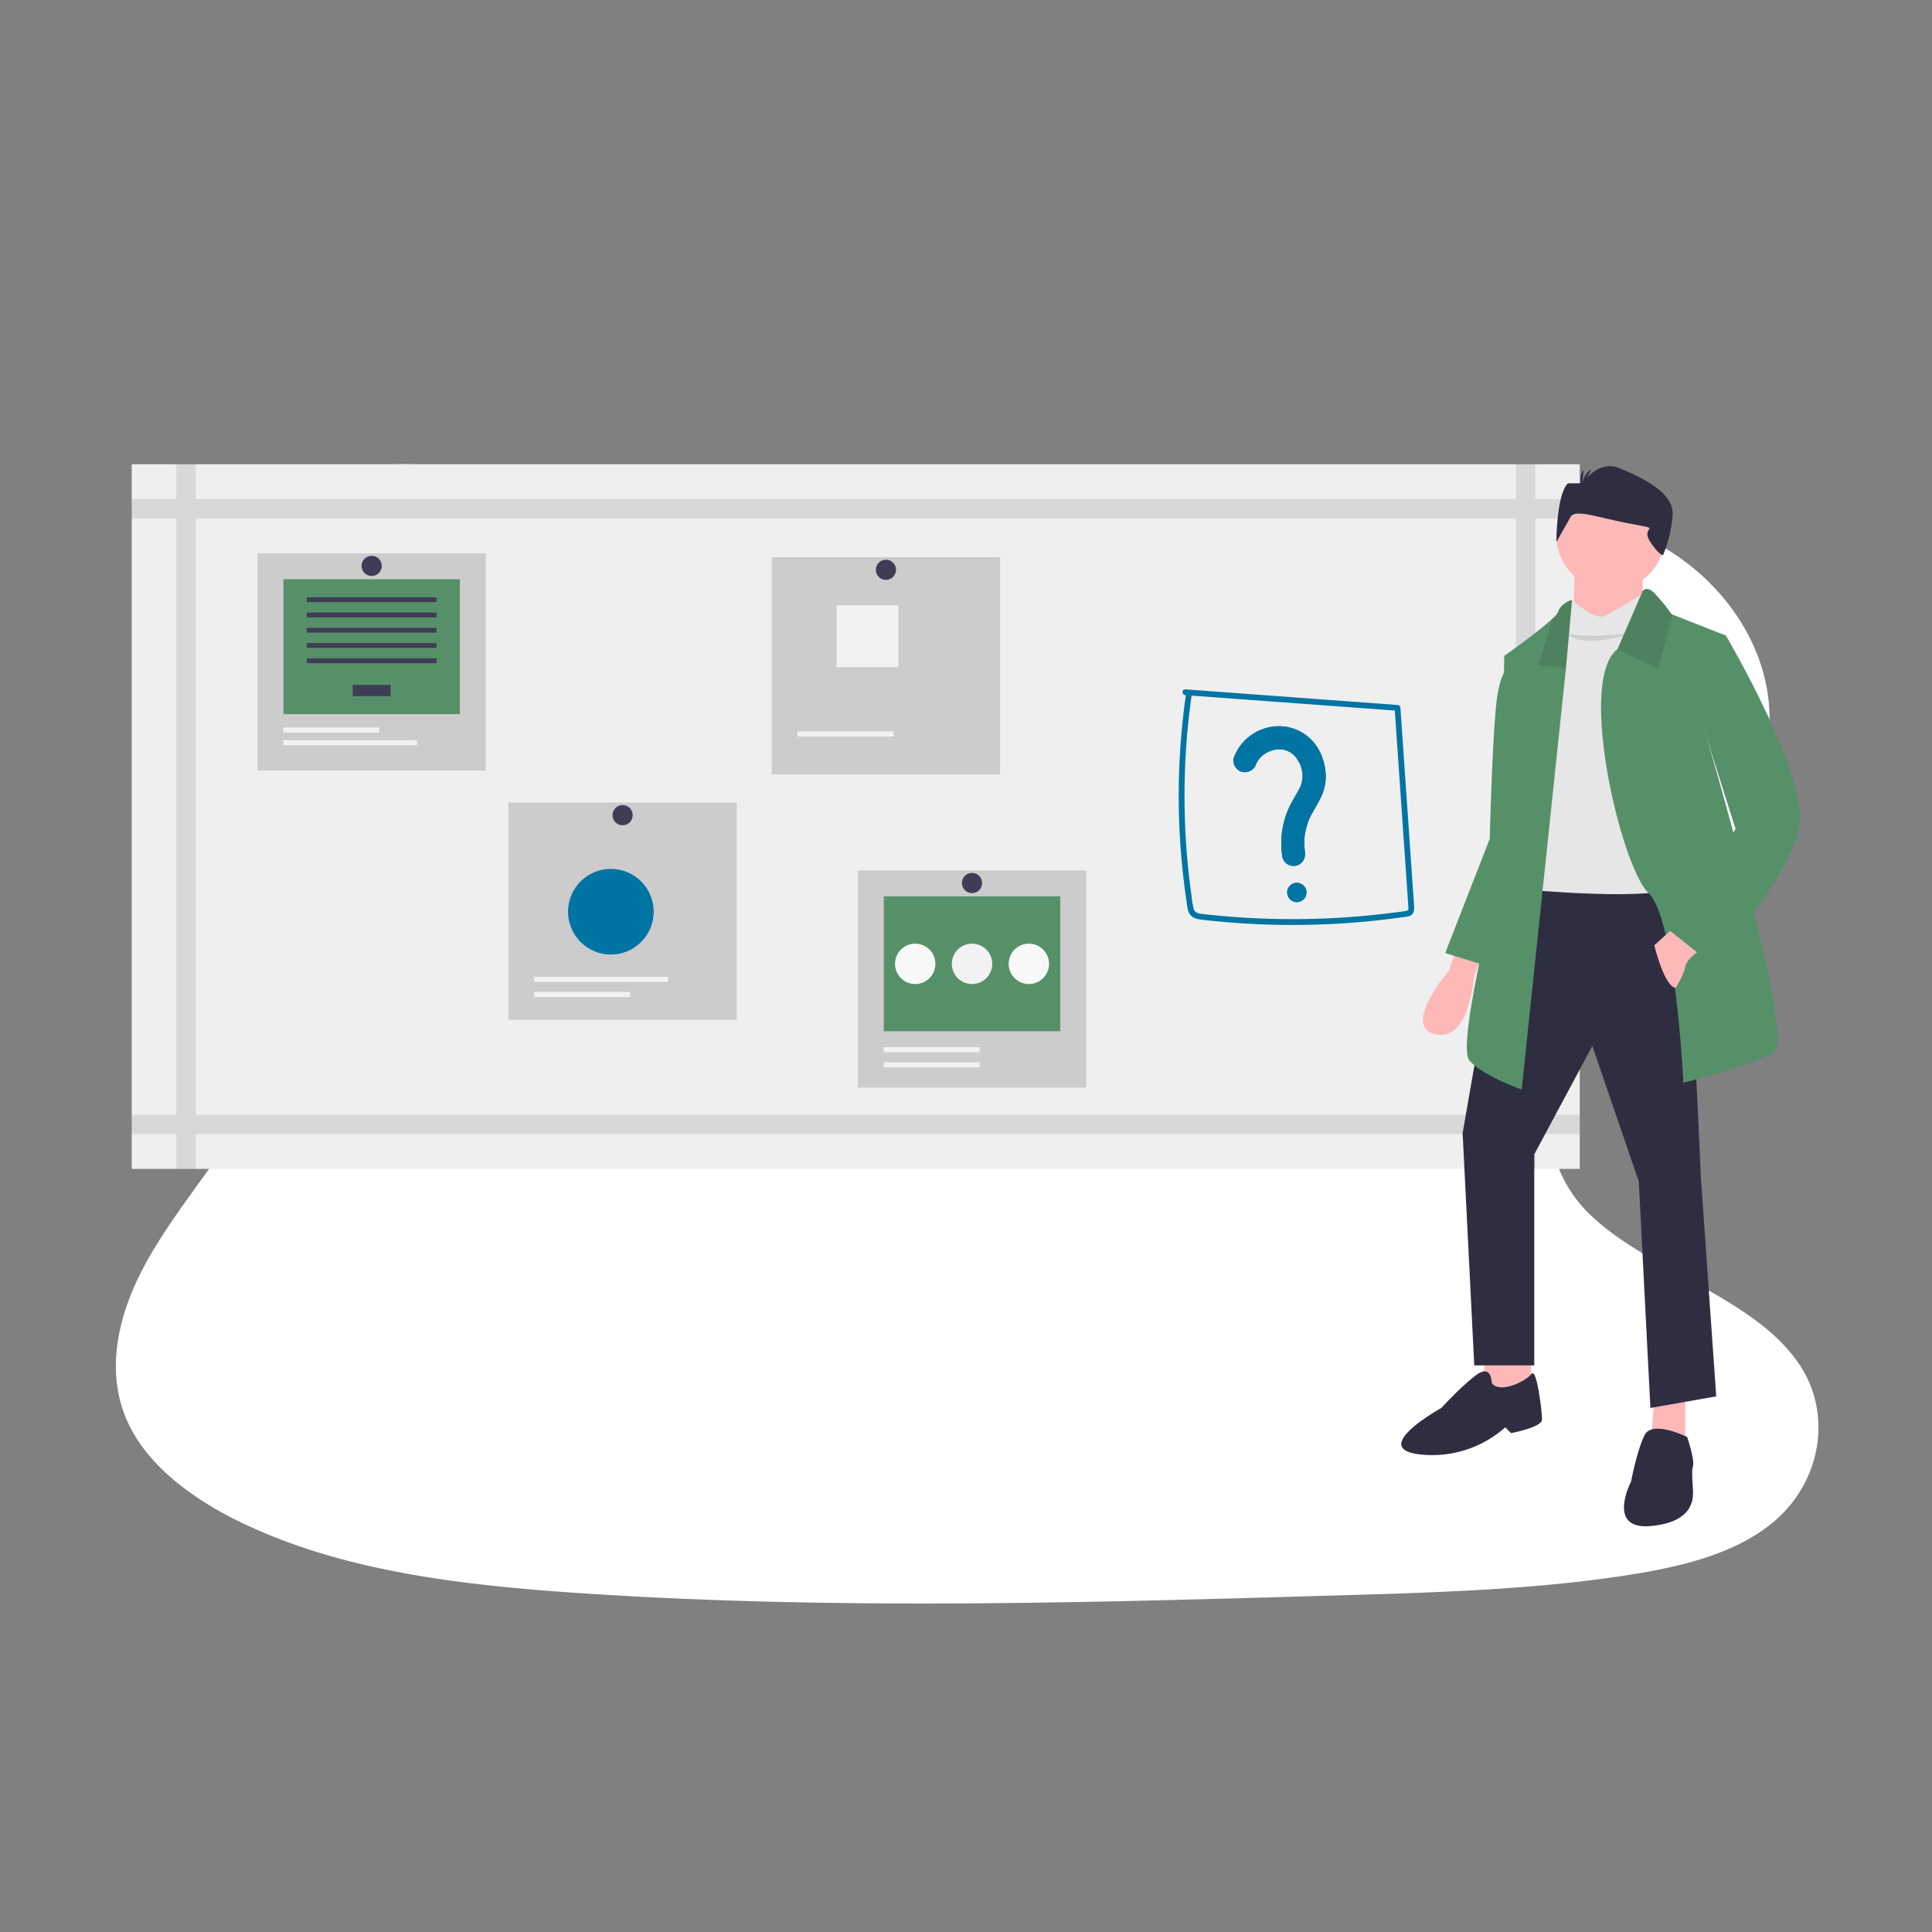 <svg xmlns="http://www.w3.org/2000/svg" xmlns:xlink="http://www.w3.org/1999/xlink" width="800" height="800" viewBox="0 0 800 800">
  <rect x="0" y="0" width="800" height="800" fill="#808080" stroke="none"/>
  <defs>
    <clipPath id="clip-_85">
      <rect width="800" height="800"/>
    </clipPath>
  </defs>
  <g id="_85" data-name="85" clip-path="url(#clip-_85)">
    <g id="Group_232" data-name="Group 232">
      <g id="Component_1_97" data-name="Component 1 – 97" transform="translate(48 192.233)">
        <path id="Path_168" data-name="Path 168" d="M798.2,560.6c-7.681,6.368-16.954,10.907-26.968,14.266q-2.186.747-4.434,1.4c-3.868,1.152-7.828,2.151-11.822,3.024-1.969.44-3.952.845-5.935,1.222-3.373.649-6.759,1.229-10.125,1.76-12.492,1.962-25.068,3.415-37.707,4.518q-5.845.517-11.7.929l-1.557.112-2.793.189-1.718.112c-2.612.175-5.223.328-7.828.475-10.439.587-20.893,1.013-31.346,1.4-7.681.265-15.285.489-22.924.7l-15.537.454-4.015.119-1.76.049q-6.9.209-13.812.4l-1.3.035-4.05.119-7.681.209-2.29.063-2.095.056c-48.761,1.313-97.557,2.269-146.289,1.857q-5.852-.042-11.7-.126c-36.185-.468-72.328-1.732-108.408-4.19-12.681-.866-25.445-1.913-38.14-3.359q-5.866-.663-11.7-1.445c-31.185-4.19-61.6-11.256-88.849-24.44-20.522-9.951-39.467-24.1-47.413-42.937-8.023-19.007-3.778-40.354,5.384-58.984s22.945-35.326,34.83-52.832c4.085-6.026,7.946-12.3,11.445-18.756.209-.391.426-.789.628-1.18q2.688-5.049,5.07-10.223h0q2.262-4.93,4.19-9.957.58-1.5,1.11-3c.042-.112.084-.223.119-.335s.091-.251.133-.377a129.277,129.277,0,0,0,5.265-19.461l.168-.922c.077-.44.154-.873.223-1.313s.133-.817.2-1.229h0a96.363,96.363,0,0,0,1.082-18.749v-.7a79.561,79.561,0,0,0-1.047-9.587h0c-.042-.272-.084-.538-.14-.8a75.079,75.079,0,0,0-3.68-13.337c-.07-.189-.147-.384-.223-.58a.784.784,0,0,0-.1-.258c-.524-1.334-1.082-2.653-1.7-3.973h0c-.1-.223-.209-.454-.314-.7h0c-.2-.426-.4-.852-.621-1.271h0q-1.473-3.01-3.282-5.942c-1.4-2.325-2.982-4.6-4.609-6.836l-.23-.314-.189-.265c-2.137-2.912-4.371-5.775-6.55-8.666-1.711-2.255-3.387-4.525-4.958-6.836l-.279-.419a69.654,69.654,0,0,1-5.083-8.749c-.293-.621-.58-1.243-.845-1.871-.475-1.1-.915-2.214-1.306-3.331-5.363-15.153-3.736-31.7-1.159-47.483,3.82-23.448,10.928-48.719,32.931-63.355,19.21-12.785,45.207-14.28,69.828-11.172,3.945.489,7.849,1.1,11.7,1.795l2.095.4c31.143,5.97,60.6,16.542,89.687,27.861,6.794,2.646,13.575,5.335,20.348,8.009Q384.373,165,392.32,168.1q9.182,3.575,18.5,6.983,5.824,2.137,11.7,4.19,9.42,3.275,18.965,6.222,6.759,2.095,13.589,3.945c21.647,5.893,43.852,9.978,66.581,10.767a203.394,203.394,0,0,0,51.54-4.776c3.945-.894,7.856-1.92,11.7-3.079a152.22,152.22,0,0,0,15.781-5.719c12.995-5.586,24.677-12.96,33.922-22.345l.077-.077c13.693-13.889,33.769-20.948,54.8-22.128a114.611,114.611,0,0,1,11.7-.063,116.1,116.1,0,0,1,42.372,9.916c33.266,15.083,54.78,47.015,53.16,78.905-2.353,46.422-47.106,82.055-73.808,122.667-1.885,2.863-3.68,5.817-5.349,8.833-.615,1.1-1.2,2.214-1.774,3.331-6.578,12.848-10.53,26.723-8.379,40.053a42.77,42.77,0,0,0,1.7,6.92c.328.985.7,1.969,1.11,2.947A54.81,54.81,0,0,0,724.093,434.6a94.977,94.977,0,0,0,8.54,6.941c24.915,18.113,61,29.537,76.943,54.284C822.913,516.348,817.983,544.174,798.2,560.6Z" transform="translate(-112.078 -122.422)" fill="#fff"/>
      </g>
      <g id="Group_231" data-name="Group 231" transform="translate(54.55 192.233)">
        <rect id="Rectangle_284" data-name="Rectangle 284" width="599.594" height="291.781" fill="#efefef"/>
        <path id="Path_2922" data-name="Path 2922" d="M681.145,142.445v-8.016H662.708V120h-8.016v14.429H108V120H99.987v14.429H81.551v8.016H99.987V389.336H81.551v8.016H99.987v14.429H108V397.352H654.692v14.429h8.016V397.352h18.437v-8.016H662.708V142.445ZM654.692,389.336H108V142.445H654.692Z" transform="translate(-81.551 -120)" opacity="0.1"/>
        <rect id="Rectangle_285" data-name="Rectangle 285" width="94.541" height="89.93" transform="translate(265.019 38.477)" fill="#ccc"/>
        <rect id="Rectangle_287" data-name="Rectangle 287" width="25.611" height="25.611" transform="translate(291.837 58.401)" fill="#f2f2f2"/>
        <rect id="Rectangle_288" data-name="Rectangle 288" width="39.737" height="2.091" transform="translate(275.69 110.63)" fill="#f2f2f2"/>
        <circle id="Ellipse_634" data-name="Ellipse 634" cx="4.183" cy="4.183" r="4.183" transform="translate(308.106 39.522)" fill="#3f3d56"/>
        <rect id="Rectangle_289" data-name="Rectangle 289" width="94.541" height="89.93" transform="translate(300.675 168.183)" fill="#ccc"/>
        <rect id="Rectangle_290" data-name="Rectangle 290" width="73.055" height="55.865" transform="translate(311.418 178.926)" fill="#569069"/>
        <rect id="Rectangle_291" data-name="Rectangle 291" width="39.737" height="2.091" transform="translate(311.346 241.383)" fill="#f2f2f2"/>
        <rect id="Rectangle_292" data-name="Rectangle 292" width="39.737" height="2.091" transform="translate(311.346 247.657)" fill="#f2f2f2"/>
        <circle id="Ellipse_635" data-name="Ellipse 635" cx="8.366" cy="8.366" r="8.366" transform="translate(316.052 198.509)" fill="#f8f8f8"/>
        <circle id="Ellipse_636" data-name="Ellipse 636" cx="8.366" cy="8.366" r="8.366" transform="translate(339.58 198.509)" fill="#f2f2f2"/>
        <circle id="Ellipse_637" data-name="Ellipse 637" cx="8.366" cy="8.366" r="8.366" transform="translate(363.108 198.509)" fill="#f8f8f8"/>
        <circle id="Ellipse_638" data-name="Ellipse 638" cx="4.183" cy="4.183" r="4.183" transform="translate(343.763 169.229)" fill="#3f3d56"/>
        <rect id="Rectangle_293" data-name="Rectangle 293" width="94.541" height="89.93" transform="translate(155.985 140.084)" fill="#ccc"/>
        <circle id="Ellipse_639" data-name="Ellipse 639" cx="17.737" cy="17.737" r="17.737" transform="translate(180.655 167.553)" fill="#0075a3"/>
        <rect id="Rectangle_295" data-name="Rectangle 295" width="39.737" height="2.091" transform="translate(166.656 218.513)" fill="#f2f2f2"/>
        <rect id="Rectangle_296" data-name="Rectangle 296" width="55.422" height="2.091" transform="translate(166.656 212.238)" fill="#f2f2f2"/>
        <circle id="Ellipse_640" data-name="Ellipse 640" cx="4.183" cy="4.183" r="4.183" transform="translate(199.073 141.13)" fill="#3f3d56"/>
        <rect id="Rectangle_297" data-name="Rectangle 297" width="94.541" height="89.93" transform="translate(52.075 36.873)" fill="#ccc"/>
        <rect id="Rectangle_298" data-name="Rectangle 298" width="73.055" height="55.865" transform="translate(62.818 47.617)" fill="#569069"/>
        <rect id="Rectangle_299" data-name="Rectangle 299" width="15.716" height="4.657" transform="translate(91.487 91.351)" fill="#3f3d56"/>
        <rect id="Rectangle_300" data-name="Rectangle 300" width="53.716" height="1.996" transform="translate(72.487 55.09)" fill="#3f3d56"/>
        <rect id="Rectangle_301" data-name="Rectangle 301" width="53.716" height="1.996" transform="translate(72.487 61.411)" fill="#3f3d56"/>
        <rect id="Rectangle_302" data-name="Rectangle 302" width="53.716" height="1.996" transform="translate(72.487 67.731)" fill="#3f3d56"/>
        <rect id="Rectangle_303" data-name="Rectangle 303" width="53.716" height="1.996" transform="translate(72.487 74.052)" fill="#3f3d56"/>
        <rect id="Rectangle_304" data-name="Rectangle 304" width="53.716" height="1.996" transform="translate(72.487 80.373)" fill="#3f3d56"/>
        <rect id="Rectangle_305" data-name="Rectangle 305" width="39.737" height="2.091" transform="translate(62.746 109.027)" fill="#f2f2f2"/>
        <rect id="Rectangle_306" data-name="Rectangle 306" width="55.422" height="2.091" transform="translate(62.746 114.255)" fill="#f2f2f2"/>
        <circle id="Ellipse_641" data-name="Ellipse 641" cx="4.183" cy="4.183" r="4.183" transform="translate(95.162 37.919)" fill="#3f3d56"/>
        <path id="Path_2925" data-name="Path 2925" d="M734.956,262.3l68.469,5.031,19.363,1.423-1.2-1.2,3.636,52.6,1.818,26.3c.073,1.063.149,2.125.22,3.188.059.884.3,1.735-.744,1.953-2.081.434-4.248.614-6.356.88q-6.428.811-12.885,1.365a326.537,326.537,0,0,1-51.775.325q-6.462-.473-12.9-1.2c-1.6-.181-3.578-.249-4.161-2.039a35.029,35.029,0,0,1-.976-5.859q-1.816-12.8-2.475-25.729a295.221,295.221,0,0,1,1.819-51.478q.387-3.136.845-6.263c.221-1.514-2.1-2.167-2.319-.639a297.665,297.665,0,0,0-2.971,53.306q.466,13.374,2.141,26.67.424,3.358.921,6.706c.264,1.776.329,3.871,1.386,5.4,1.02,1.473,2.733,1.945,4.416,2.169,2.142.286,4.3.49,6.45.7a326.379,326.379,0,0,0,53.727.795q6.758-.458,13.493-1.2,3.318-.364,6.628-.8,1.62-.211,3.238-.437a14.9,14.9,0,0,0,2.976-.518c2.026-.73,2.025-2.685,1.9-4.506l-.468-6.774-.937-13.548-3.774-54.592-.468-6.774a1.238,1.238,0,0,0-1.2-1.2l-68.469-5.031L734.956,259.9c-1.544-.113-1.537,2.292,0,2.4Z" transform="translate(-298.66 -166.681)" fill="#0075a3"/>
        <path id="Path_2926" data-name="Path 2926" d="M775.62,298.338c.346-.918-.524,1.059-.087.184.116-.232.224-.467.348-.7a13.287,13.287,0,0,1,.813-1.321c.3-.423.744-.586-.129.149a6.264,6.264,0,0,0,.506-.587,14.812,14.812,0,0,1,1.3-1.261c.33-.283.954-.524-.163.1.221-.124.426-.309.636-.451q.649-.436,1.338-.807.345-.186.7-.354c.4-.191,1.066-.257-.193.065.54-.138,1.063-.394,1.6-.547q.689-.2,1.393-.329c.419-.079,1.181-.019-.252.014.256-.006.518-.055.774-.073a14.616,14.616,0,0,1,1.552-.023c.259.01.515.036.773.051.857.051-1.3-.238,0,.009a13.1,13.1,0,0,1,1.505.38,5.737,5.737,0,0,0,.737.258l-.665-.287q.245.106.485.223a13.394,13.394,0,0,1,1.386.775c.222.142.435.3.653.445.685.466-.917-.784.053.067q.494.433.948.91.272.286.53.586c.289.336.509.95-.093-.15.551,1.007,1.24,1.921,1.759,2.959.443.886-.4-1.1-.067-.168.091.251.188.5.274.753q.257.76.443,1.542c.124.522.185,1.054.3,1.577-.315-1.437-.085-.606-.054-.215q.042.533.051,1.068.011.667-.032,1.334c-.017.26-.075.537-.072.8-.018-1.349.1-.677.014-.224a15.078,15.078,0,0,1-.373,1.555q-.114.384-.249.762-.12.335-.253.665.388-.9.062-.172c-1.328,2.656-2.983,5.133-4.289,7.8a35.583,35.583,0,0,0-3.118,21.43,4.812,4.812,0,0,0,2.21,2.874,4.911,4.911,0,0,0,3.706.485c2.711-.877,3.777-3.244,3.359-5.916-.147-.941.077.839-.019-.108-.041-.406-.083-.812-.111-1.22q-.086-1.222-.07-2.448.014-1.05.1-2.1a6.221,6.221,0,0,1,.126-1.219s-.155.967-.05.412c.043-.229.074-.461.115-.691a29.706,29.706,0,0,1,1.194-4.567c.115-.331.242-.657.363-.985.321-.867-.334.7.054-.143.346-.748.7-1.486,1.1-2.211,1.656-3.042,3.528-5.892,4.735-9.163a19.228,19.228,0,0,0,1.067-8.016c-.446-5.609-2.825-11.3-7.257-14.933a18.928,18.928,0,0,0-16.722-3.81,19.994,19.994,0,0,0-14.02,12.407c-.888,2.359.986,5.376,3.359,5.916a4.941,4.941,0,0,0,5.916-3.359Z" transform="translate(-309.982 -174.325)" fill="#0075a3"/>
        <path id="Path_2927" data-name="Path 2927" d="M803.594,388.112a4,4,0,1,0-4-4A4.043,4.043,0,0,0,803.594,388.112Z" transform="translate(-321.153 -206.797)" fill="#0075a3"/>
        <path id="Path_2929" data-name="Path 2929" d="M897.994,420.156l-3.206,9.619s-20.04,23.246-5.611,26.453,16.032-24.849,16.032-24.849l4.008-8.016Z" transform="translate(-349.302 -220.158)" fill="#ffb8b8"/>
        <path id="Path_2930" data-name="Path 2930" d="M925.062,245.715s-4.81-.8-6.413,18.437-2.4,52.905-2.4,52.905l-18.437,47.294,23.246,7.214,11.222-53.707Z" transform="translate(-353.925 -161.948)" fill="#569069"/>
        <path id="Path_2931" data-name="Path 2931" d="M840.317,555.2l-2.4,15.231h21.643l-.8-15.231Z" transform="translate(-279.6 -185.263)" fill="#ffb8b8"/>
        <path id="Path_2932" data-name="Path 2932" d="M945.382,579.66l-1.6,20.842,14.429,1.6V578.057Z" transform="translate(-314.926 -192.89)" fill="#ffb8b8"/>
        <path id="Path_2933" data-name="Path 2933" d="M927.072,376.49,908.635,482.3l4.81,96.192h24.849V491.119l24.048-44.889,19.238,56.111,4.81,93.787,27.254-4.81-6.411-91.382s-4.81-121.843-9.619-123.446S927.072,376.49,927.072,376.49Z" transform="translate(-357.538 -205.35)" fill="#2f2e41"/>
        <path id="Path_2934" data-name="Path 2934" d="M907.938,688.464s0-8.016-6.413-3.206S887.1,698.884,887.1,698.884s-30.461,16.834-8.818,19.238a45.47,45.47,0,0,0,35.27-11.222l2.4,2.4s12.826-2.4,12.826-5.611a61.893,61.893,0,0,0-.8-8.016s-1.686-13.6-3.649-10.806S911.145,693.273,907.938,688.464Z" transform="translate(-344.817 -308.106)" fill="#2f2e41"/>
        <path id="Path_2935" data-name="Path 2935" d="M1035.078,722.791s-14.429-7.214-17.635-.8-5.611,19.238-5.611,19.238-10.423,20.04,8.014,18.437,17.635-12.024,17.635-14.429-.8-8.016,0-10.421S1035.078,722.791,1035.078,722.791Z" transform="translate(-390.994 -319.99)" fill="#2f2e41"/>
        <circle id="Ellipse_642" data-name="Ellipse 642" cx="22.445" cy="22.445" r="22.445" transform="translate(589.974 7.214)" fill="#ffb8b8"/>
        <path id="Path_2936" data-name="Path 2936" d="M896.458,60.753l-.8,28.857,28.857-2.4V60.753Z" transform="translate(-298.869 -20.272)" fill="#ffb8b8"/>
        <path id="Path_2937" data-name="Path 2937" d="M996.025,198.8S982.4,207.617,978.39,209.22s-12.826-6.413-12.826-6.413-2.4,1.6-2.4,3.206-1.6,8.016-1.6,8.016L942.32,277.355l1.6,44.889s58.517,5.611,64.929-1.6-3.206-110.62-3.206-110.62Z" transform="translate(-368.778 -146.294)" fill="#e6e6e6"/>
        <path id="Path_2938" data-name="Path 2938" d="M1002.458,224.062s-21.643,8.016-28.857.8C973.6,224.864,984.02,227.268,1002.458,224.062Z" transform="translate(-379.216 -154.724)" opacity="0.1"/>
        <path id="Path_2939" data-name="Path 2939" d="M1066.4,389.145c-8.818,5.611-37.675,12.826-37.675,12.826s-3.15-67.855-14.429-78.556c-11.214-10.653-29.523-87.454-13.058-100.809a2.472,2.472,0,0,1,.233-.192l10.421-24.048s1.6-2.4,4.81.8a87.536,87.536,0,0,1,7.214,8.818l.457.184,21.988,8.633-8.818,39.278S1075.217,383.534,1066.4,389.145Z" transform="translate(-386.243 -145.861)" fill="#569069"/>
        <path id="Path_2940" data-name="Path 2940" d="M1027.664,208.169l-6.068,22.26-17.066-7.824a2.488,2.488,0,0,1,.233-.192l10.421-24.048s1.6-2.4,4.809.8a87.522,87.522,0,0,1,7.214,8.818Z" transform="translate(-389.537 -145.861)" opacity="0.1"/>
        <path id="Path_2941" data-name="Path 2941" d="M954.8,204.212l-2.4,27.254-.128,1.242L933.957,407.016s-16.032-5.611-21.643-12.024,12.826-77.755,12.826-77.755l1.6-89.779s14.22-10.012,20.032-15.511a8.975,8.975,0,0,0,2.413-2.926C949.989,205.815,954.8,204.212,954.8,204.212Z" transform="translate(-358.411 -148.1)" fill="#569069"/>
        <path id="Path_2942" data-name="Path 2942" d="M969.581,204.212l-2.4,27.254-.128,1.242-11.495-1.643,6-19.118a8.975,8.975,0,0,0,2.413-2.926C964.771,205.815,969.581,204.212,969.581,204.212Z" transform="translate(-373.194 -148.1)" opacity="0.1"/>
        <path id="Path_2943" data-name="Path 2943" d="M1036.554,406.923l-8.818,8.016s4.008,16.834,8.818,17.635c0,0,3.206-4.81,4.008-8.818s8.016-8.016,8.016-8.016Z" transform="translate(-397.28 -215.742)" fill="#ffb8b8"/>
        <path id="Path_2944" data-name="Path 2944" d="M1048.983,224.062l10.421,1.6s34.469,58.516,30.461,79.358-36.072,56.913-36.072,56.913l-20.04-16.032,29.659-40.08-15.228-48.1Z" transform="translate(-399.288 -154.724)" fill="#569069"/>
        <path id="Path_2945" data-name="Path 2945" d="M966.906,152.582s0-19.794,4.81-24.292h5.772s6.734-9.9,15.392-6.3,23.088,9.9,22.126,19.794a54.187,54.187,0,0,1-3.962,16.292s-1.6,0-5.177-5.38c-4.775-7.189,6.253-4.948-8.177-7.648s-23.088-6.3-25.012-2.7S966.906,152.582,966.906,152.582Z" transform="translate(-376.982 -120.402)" fill="#2f2e41"/>
        <path id="Path_2946" data-name="Path 2946" d="M982.645,130.333s.769-5.785,3.933-7.03Z" transform="translate(-382.234 -121.102)" fill="#2f2e41"/>
        <path id="Path_2947" data-name="Path 2947" d="M982.361,131.625s-1.606-5.61.8-8.016Z" transform="translate(-381.964 -121.204)" fill="#2f2e41"/>
      </g>
      <path id="Path_3712" data-name="Path 3712" d="M775.62,298.338c.346-.918-.524,1.059-.087.184.116-.232.224-.467.348-.7a13.287,13.287,0,0,1,.813-1.321c.3-.423.744-.586-.129.149a6.264,6.264,0,0,0,.506-.587,14.812,14.812,0,0,1,1.3-1.261c.33-.283.954-.524-.163.1.221-.124.426-.309.636-.451q.649-.436,1.338-.807.345-.186.7-.354c.4-.191,1.066-.257-.193.065.54-.138,1.063-.394,1.6-.547q.689-.2,1.393-.329c.419-.079,1.181-.019-.252.014.256-.006.518-.055.774-.073a14.616,14.616,0,0,1,1.552-.023c.259.01.515.036.773.051.857.051-1.3-.238,0,.009a13.1,13.1,0,0,1,1.505.38,5.737,5.737,0,0,0,.737.258l-.665-.287q.245.106.485.223a13.394,13.394,0,0,1,1.386.775c.222.142.435.3.653.445.685.466-.917-.784.053.067q.494.433.948.91.272.286.53.586c.289.336.509.95-.093-.15.551,1.007,1.24,1.921,1.759,2.959.443.886-.4-1.1-.067-.168.091.251.188.5.274.753q.257.76.443,1.542c.124.522.185,1.054.3,1.577-.315-1.437-.085-.606-.054-.215q.042.533.051,1.068.011.667-.032,1.334c-.017.26-.075.537-.072.8-.018-1.349.1-.677.014-.224a15.078,15.078,0,0,1-.373,1.555q-.114.384-.249.762-.12.335-.253.665.388-.9.062-.172c-1.328,2.656-2.983,5.133-4.289,7.8a35.583,35.583,0,0,0-3.118,21.43,4.812,4.812,0,0,0,2.21,2.874,4.911,4.911,0,0,0,3.706.485c2.711-.877,3.777-3.244,3.359-5.916-.147-.941.077.839-.019-.108-.041-.406-.083-.812-.111-1.22q-.086-1.222-.07-2.448.014-1.05.1-2.1a6.221,6.221,0,0,1,.126-1.219s-.155.967-.05.412c.043-.229.074-.461.115-.691a29.706,29.706,0,0,1,1.194-4.567c.115-.331.242-.657.363-.985.321-.867-.334.7.054-.143.346-.748.7-1.486,1.1-2.211,1.656-3.042,3.528-5.892,4.735-9.163a19.228,19.228,0,0,0,1.067-8.016c-.446-5.609-2.825-11.3-7.257-14.933a18.928,18.928,0,0,0-16.722-3.81,19.994,19.994,0,0,0-14.02,12.407c-.888,2.359.986,5.376,3.359,5.916a4.941,4.941,0,0,0,5.916-3.359Z" transform="translate(-255.433 17.908)" fill="#0075a3"/>
      <path id="Path_3713" data-name="Path 3713" d="M803.594,388.112a4,4,0,1,0-4-4A4.043,4.043,0,0,0,803.594,388.112Z" transform="translate(-266.603 -14.564)" fill="#0075a3"/>
    </g>
  </g>
</svg>
